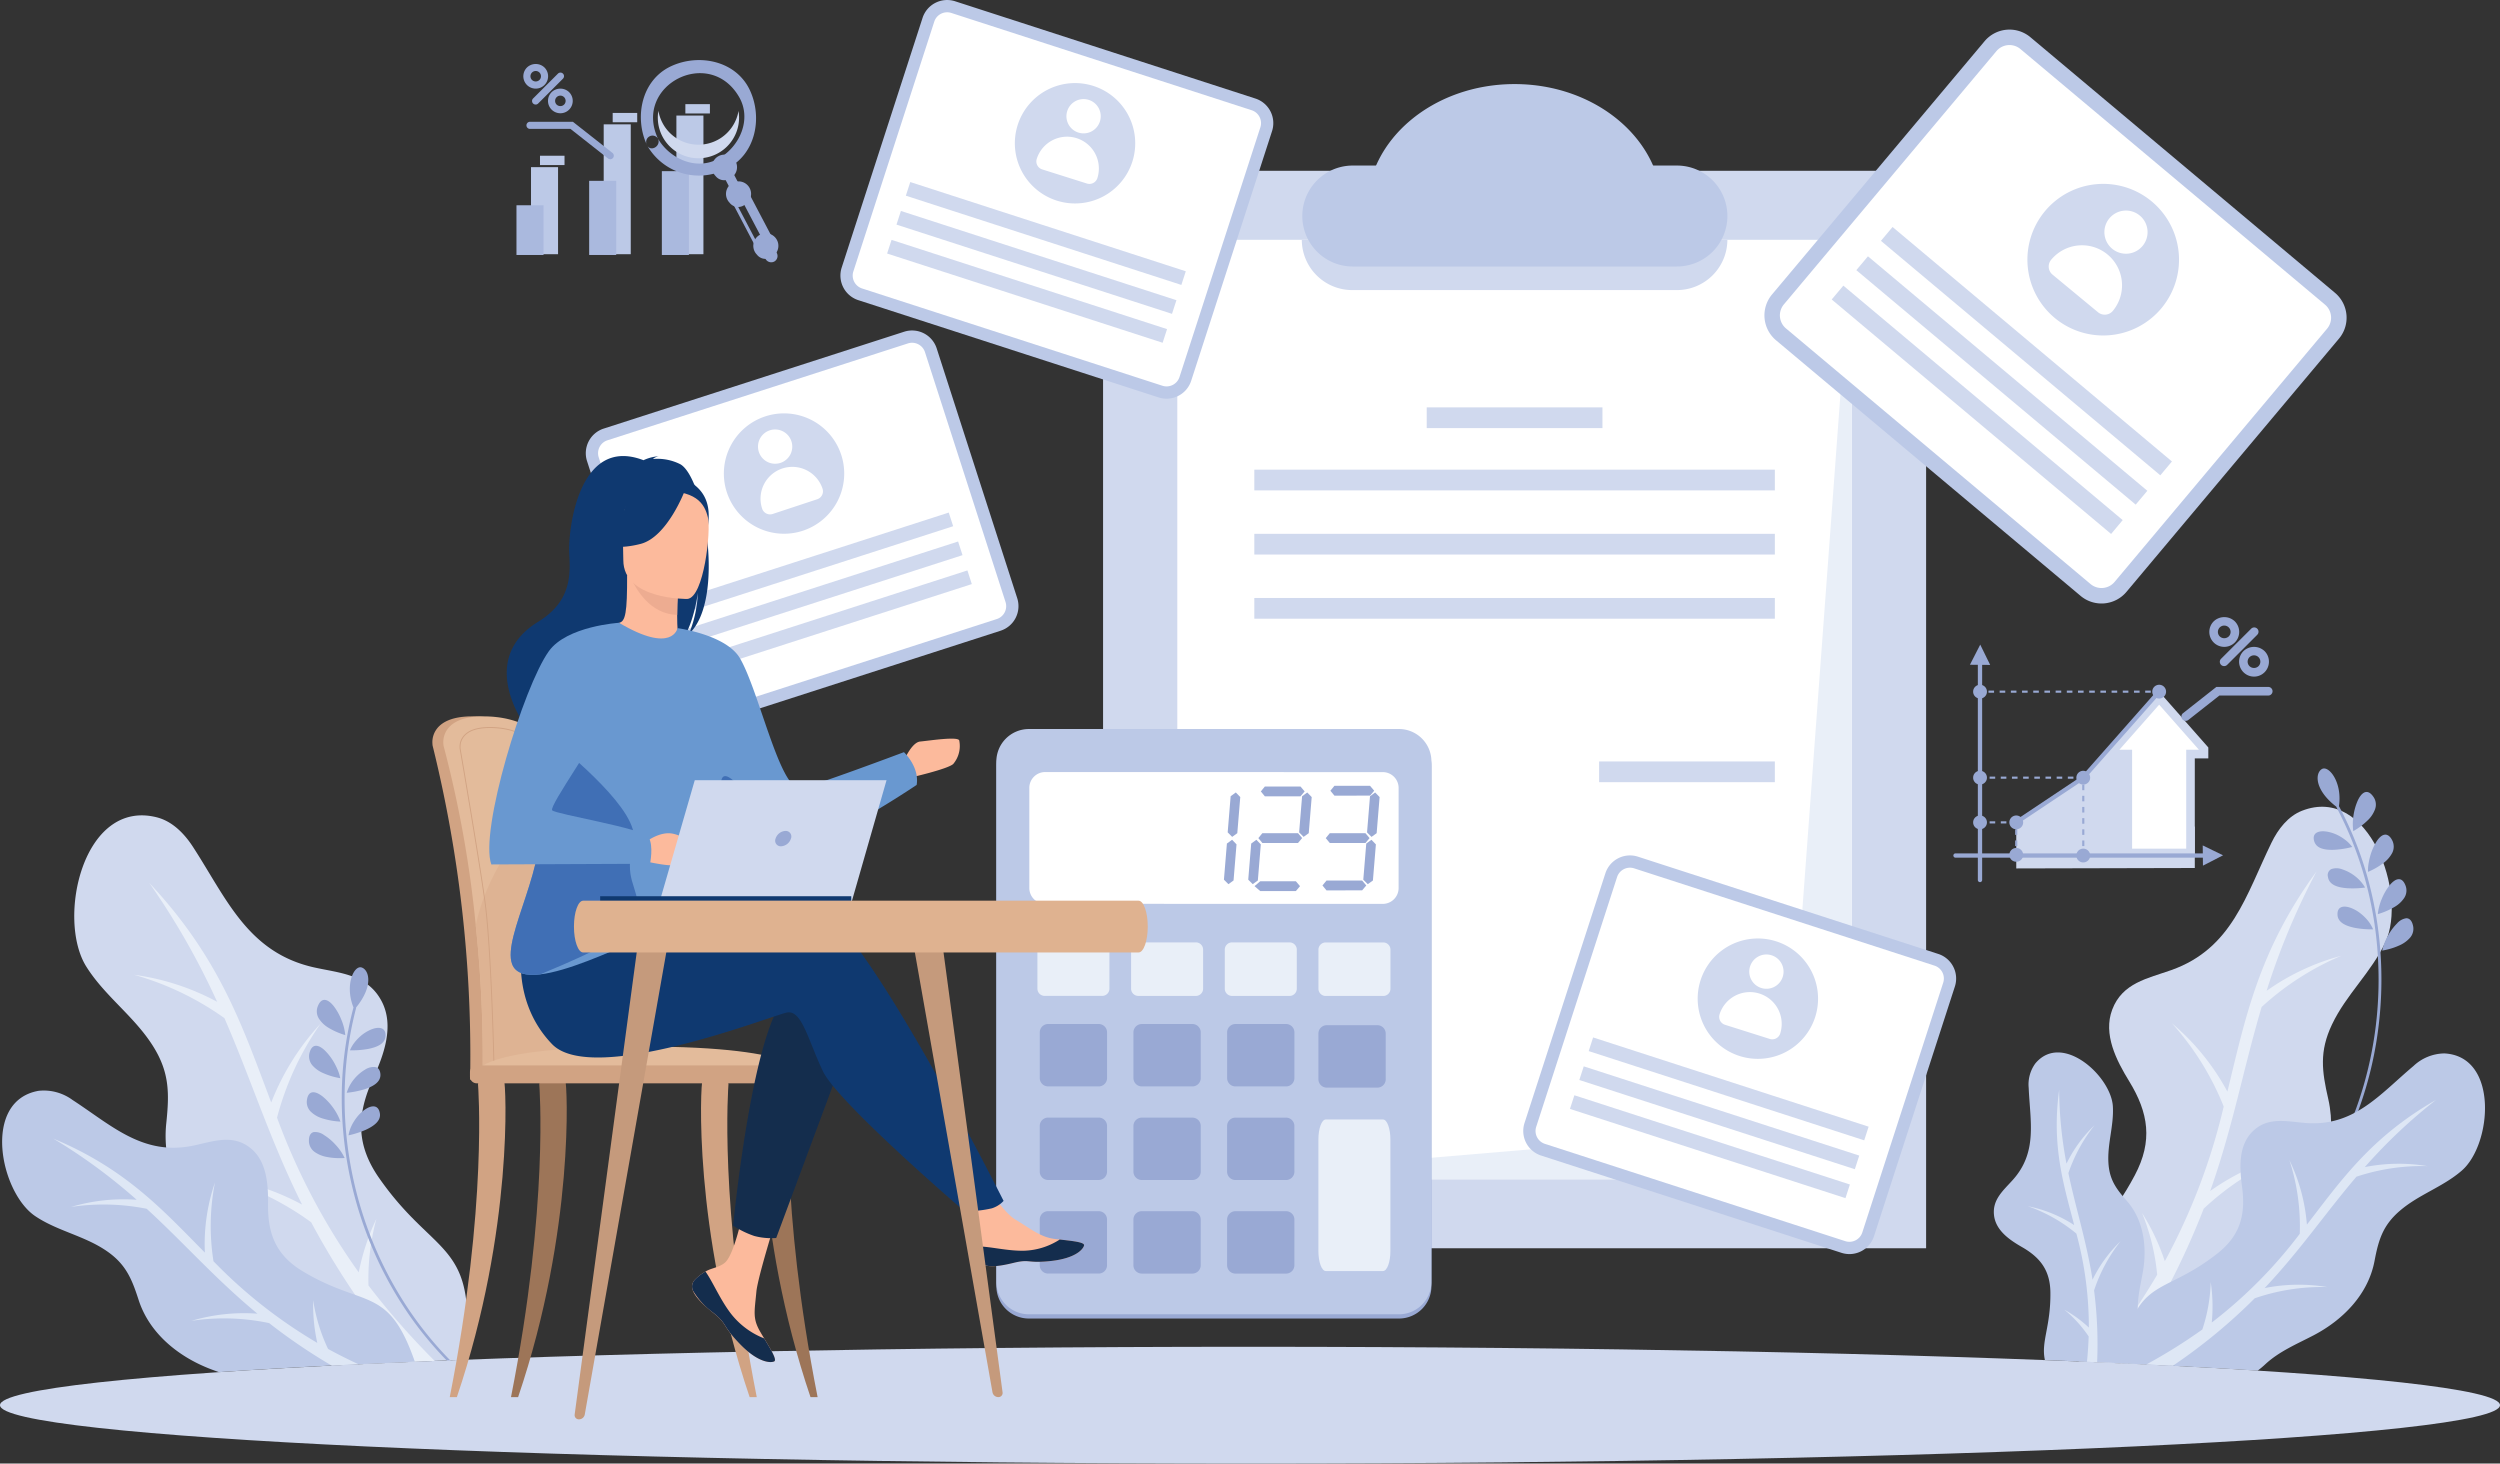<svg xmlns="http://www.w3.org/2000/svg" width="434.828" height="254.557" viewBox="0 0 434.828 254.557">
  <rect x="0" y="0" width="434.828" height="254.557" fill="#333333" stroke="none"/>
  <g id="customize" transform="translate(0 -22.523)">
    <path id="パス_1191" data-name="パス 1191" d="M98.2,479.106c2.19-20.834-5.083-17.443-14.953-31.593-4.074-5.84-3.9-11.067-1.067-17.293,1.863-4.082,3.75-9.167,1.5-13.465-2.448-4.663-7.164-4.876-11.68-5.871-11.6-2.559-15.3-11.99-21.144-20.99-1.509-2.326-3.6-4.446-6.274-5.126C31.71,381.5,27.129,402.458,32.3,410.715c3.232,5.159,8.293,8.6,11.578,13.785,2.933,4.634,2.882,8.3,2.34,13.5-.861,8.253,3.267,16,8.983,21.616,3.244,3.189,6.832,6.167,9.152,10.164a29.924,29.924,0,0,0,10.753,10.335c7.163-.36,14.88-.7,23.09-1.007" transform="translate(-17.299 -220.084)" fill="#d0d9ee" fill-rule="evenodd"/>
    <path id="パス_1192" data-name="パス 1192" d="M106.827,495.039a131.939,131.939,0,0,1-11.514-13.117,39.949,39.949,0,0,1,1.38-11.6,39.826,39.826,0,0,0-3.076,9.318,113.788,113.788,0,0,1-14.209-26.91A51.382,51.382,0,0,1,87,436.358a43.25,43.25,0,0,0-8.6,13.737c-4.906-12.953-8.826-25-21.217-38.2a129.766,129.766,0,0,1,11.809,20.687,42.452,42.452,0,0,0-14.448-4.7,50.76,50.76,0,0,1,15.713,7.537c4.747,10.9,7.889,21.146,13.506,32.435a42.48,42.48,0,0,0-14.5-4.733,50.389,50.389,0,0,1,16.087,7.813,139.111,139.111,0,0,0,16.544,24.312q2.435-.1,4.939-.206" transform="translate(-31.224 -235.813)" fill="#e9eff8" fill-rule="evenodd"/>
    <path id="パス_1193" data-name="パス 1193" d="M72.65,543.5c-4.636-13.346-8.732-9.252-19.516-15.741-4.6-2.772-6.08-6.446-6.018-11.644.042-3.408-.2-7.517-3.077-9.793-3.12-2.465-6.448-1.136-9.881-.418-8.815,1.851-14.258-3.523-21.049-7.932A8.449,8.449,0,0,0,7.2,496.381c-9.909,1.757-6.677,17.7-.573,21.8,3.813,2.563,8.368,3.362,12.224,5.929,3.449,2.295,4.532,4.847,5.744,8.616,1.924,5.988,7.148,10.061,12.822,12.166.385.143.774.282,1.163.422,9.795-.667,21.242-1.275,34.072-1.814" transform="translate(-0.495 -284.13)" fill="#bcc9e7" fill-rule="evenodd"/>
    <path id="パス_1194" data-name="パス 1194" d="M74.763,555.18q-2.82-1.308-5.294-2.665a30.19,30.19,0,0,1-2.585-8.462,30.32,30.32,0,0,0,.714,7.414,85.1,85.1,0,0,1-18.056-14.2A39.178,39.178,0,0,1,49.8,523.56a33.055,33.055,0,0,0-1.759,12.2c-7.355-7.438-13.75-14.558-26.359-19.827a96.929,96.929,0,0,1,14.5,10.64,32.131,32.131,0,0,0-11.439,1.253,38.252,38.252,0,0,1,13.181.313c6.618,6.07,11.919,12.18,19.259,18.243a32.179,32.179,0,0,0-11.489,1.251,37.975,37.975,0,0,1,13.525.389,97.939,97.939,0,0,0,10.884,7.39q2.293-.117,4.67-.229" transform="translate(-12.41 -295.372)" fill="#dee7f5" fill-rule="evenodd"/>
    <path id="パス_1195" data-name="パス 1195" d="M842.58,477.078C837.8,457.042,845.1,459.6,852.821,445c3.152-5.955,2.391-10.839-.985-16.345-2.214-3.611-4.571-8.159-2.947-12.458,1.762-4.659,6.159-5.412,10.282-6.876,10.589-3.761,12.978-13.042,17.424-22.167,1.148-2.36,2.87-4.593,5.3-5.545,11.7-4.575,18.4,14.548,14.491,22.9-2.44,5.22-6.794,9.036-9.279,14.288-2.223,4.692-1.752,8.122-.646,12.935,1.754,7.644-1.23,15.392-5.947,21.334-2.678,3.37-5.7,6.585-7.417,10.606-2.571,6.02-8,11-14.21,14.452q-7.486-.38-15.764-.724Z" transform="translate(-481.507 -218.072)" fill="#d0d9ee" fill-rule="evenodd"/>
    <path id="パス_1196" data-name="パス 1196" d="M853.044,492.573a128,128,0,0,0,10.528-15.221,37.85,37.85,0,0,0-2.627-10.723,37.66,37.66,0,0,1,3.955,8.383A107.9,107.9,0,0,0,875.142,448.1a48.467,48.467,0,0,0-9-14.47,40.73,40.73,0,0,1,9.641,11.879c3.116-12.728,5.412-24.49,15.521-38.322a123.077,123.077,0,0,0-8.7,20.792,40.337,40.337,0,0,1,13.011-6.106,48.143,48.143,0,0,0-13.872,8.913c-3.2,10.786-4.974,20.761-8.948,32.009a40.229,40.229,0,0,1,13.06-6.141,47.8,47.8,0,0,0-14.192,9.216,134.186,134.186,0,0,1-14.141,26.9q-2.211-.1-4.477-.2" transform="translate(-488.371 -233.118)" fill="#e9eff8" fill-rule="evenodd"/>
    <path id="パス_1197" data-name="パス 1197" d="M820.1,534.389c-.708-3.234,1.009-5.731.954-11.721-.035-3.863-1.742-6.1-4.929-7.93-2.094-1.2-4.51-2.824-4.864-5.433-.38-2.829,1.623-4.425,3.293-6.3,4.292-4.827,2.973-10.145,2.724-15.958a6.187,6.187,0,0,1,1.155-4.254c4.626-5.544,13.181,2.194,13.485,7.468.195,3.3-.954,6.421-.776,9.747.16,2.969,1.327,4.561,3.187,6.669,2.958,3.349,3.564,8.065,2.808,12.356-.427,2.436-1.07,4.886-.841,7.382A16.856,16.856,0,0,1,834.529,535q-6.921-.319-14.425-.61" transform="translate(-464.425 -275.302)" fill="#bcc9e7" fill-rule="evenodd"/>
    <path id="パス_1198" data-name="パス 1198" d="M835.332,543.383q.227-2.309.293-4.409a21.226,21.226,0,0,0-4.229-4.651,21.136,21.136,0,0,1,4.262,3.107,62.083,62.083,0,0,0-2.168-16.347,27.27,27.27,0,0,0-8.444-4.761,22.983,22.983,0,0,1,8.065,3.284c-1.894-7.253-3.934-13.793-2.618-23.537a70.851,70.851,0,0,0,1.277,12.847,23.4,23.4,0,0,1,4.872-6.675,27.932,27.932,0,0,0-4.542,8.323c1.322,6.3,3.14,11.8,4.2,18.546a23.436,23.436,0,0,1,4.884-6.706,27.821,27.821,0,0,0-4.617,8.564,73.4,73.4,0,0,1,.532,12.493Z" transform="translate(-472.342 -284.001)" fill="#dee7f5" fill-rule="evenodd"/>
    <path id="パス_1199" data-name="パス 1199" d="M945.3,372c-3.826-2.939-3.718-5.824-2.53-6.551s3.6,2.288,2.977,6.446q.371.691.722,1.388a61.368,61.368,0,0,1,4.6,12.311,66.006,66.006,0,0,1,1.978,13,67.286,67.286,0,0,1-.614,13.15,65.113,65.113,0,0,1-3.2,12.8,61.309,61.309,0,0,1-5.779,11.844c-.155.245-.548.027-.395-.219.282-.45.56-.907.831-1.363a62.2,62.2,0,0,0,5.4-11.92,65.685,65.685,0,0,0,2.857-12.7,66.64,66.64,0,0,0,.307-13.1,64.914,64.914,0,0,0-2.264-12.827,62.153,62.153,0,0,0-4.864-12.151.223.223,0,0,1-.028-.1m2.941,4.237a12.384,12.384,0,0,0,2.5-1.871,5.091,5.091,0,0,0,1.288-1.937,2.36,2.36,0,0,0-.31-2.2c-1.019-1.455-2.02-.767-2.691.672a9.871,9.871,0,0,0-.739,2.556,9.339,9.339,0,0,0-.047,2.78M948.057,379a6.25,6.25,0,0,0-.9-.983,8.215,8.215,0,0,0-1.12-.8,6.871,6.871,0,0,0-2.381-.89c-1.5-.24-2.6.242-2.226,1.619a1.86,1.86,0,0,0,.487.835,2.194,2.194,0,0,0,.837.479,4.576,4.576,0,0,0,1.07.209,8.552,8.552,0,0,0,1.163.016,15.785,15.785,0,0,0,3.065-.487m2.753,4.328a12.3,12.3,0,0,0,2.694-1.548,5.232,5.232,0,0,0,1.527-1.769,2.42,2.42,0,0,0-.039-2.215c-.837-1.56-1.93-1-2.753.338a9.693,9.693,0,0,0-1.05,2.446,12.659,12.659,0,0,0-.3,1.386,6.852,6.852,0,0,0-.078,1.362m-.512,2.727a6.94,6.94,0,0,0-1.789-2.014,7.4,7.4,0,0,0-2.255-1.175,2.72,2.72,0,0,0-1.834-.016,1.168,1.168,0,0,0-.577,1.361c.2,1.419,1.771,1.849,3.351,1.963a15.989,15.989,0,0,0,3.105-.118m2.215,4.622a12.3,12.3,0,0,0,2.865-1.228,5.067,5.067,0,0,0,1.716-1.571,2.367,2.367,0,0,0,.225-2.2c-.645-1.645-1.783-1.22-2.778.012a9.944,9.944,0,0,0-1.327,2.3,9.708,9.708,0,0,0-.457,1.341,8.121,8.121,0,0,0-.245,1.344m-.821,2.647a6.332,6.332,0,0,0-.645-1.167,7.5,7.5,0,0,0-.9-1.039,8.221,8.221,0,0,0-1.028-.846,6.6,6.6,0,0,0-1.076-.586c-1.4-.592-2.591-.389-2.543,1.052.015,1.443,1.562,2.043,3.1,2.346a15.777,15.777,0,0,0,3.1.239m1.578,3.7s.385-.061.95-.2a11.355,11.355,0,0,0,2.027-.7,5.232,5.232,0,0,0,1.887-1.368,2.371,2.371,0,0,0,.473-2.153c-.206-.852-.642-1.2-1.13-1.208a2.6,2.6,0,0,0-1.623.9,9.285,9.285,0,0,0-1.584,2.135,8.664,8.664,0,0,0-1,2.589" transform="translate(-538.932 -209.159)" fill="#99a9d4" fill-rule="evenodd"/>
    <path id="パス_1200" data-name="パス 1200" d="M133.4,453.215c3.046-3.742,2.279-6.522.956-6.956s-2.982,3.054-1.416,6.956c-.135.5-.262,1.011-.384,1.517a61.213,61.213,0,0,0-1.646,13.039,66.065,66.065,0,0,0,1.064,13.109,67.116,67.116,0,0,0,3.621,12.656,65.053,65.053,0,0,0,6.055,11.719,61.326,61.326,0,0,0,8.346,10.2c.209.2.54-.1.334-.3-.379-.373-.752-.754-1.12-1.136a62.012,62.012,0,0,1-8-10.356,65.516,65.516,0,0,1-5.7-11.707,66.535,66.535,0,0,1-3.31-12.685,64.761,64.761,0,0,1-.745-13,62.118,62.118,0,0,1,1.94-12.942.233.233,0,0,0,.006-.106m-1.891,4.8a12.363,12.363,0,0,1-2.862-1.244,5.12,5.12,0,0,1-1.7-1.589,2.369,2.369,0,0,1-.2-2.215c.659-1.65,1.791-1.212,2.776.035a9.876,9.876,0,0,1,1.3,2.319,9.213,9.213,0,0,1,.686,2.694m.815,2.649a6.03,6.03,0,0,1,.646-1.165,8.125,8.125,0,0,1,.9-1.032,6.863,6.863,0,0,1,2.113-1.414c1.4-.577,2.588-.365,2.536,1.067a1.837,1.837,0,0,1-.28.923,2.183,2.183,0,0,1-.7.659,4.591,4.591,0,0,1-.995.448,8.428,8.428,0,0,1-1.128.284,15.834,15.834,0,0,1-3.092.23m-1.687,4.847a12.341,12.341,0,0,1-2.978-.893,5.222,5.222,0,0,1-1.891-1.368,2.42,2.42,0,0,1-.471-2.166c.457-1.711,1.648-1.414,2.757-.3a9.717,9.717,0,0,1,1.584,2.137,13.233,13.233,0,0,1,.612,1.282,6.917,6.917,0,0,1,.387,1.31m1.126,2.532a6.846,6.846,0,0,1,1.277-2.368,7.369,7.369,0,0,1,1.924-1.664,2.72,2.72,0,0,1,1.783-.438c.483.1.8.473.874,1.194.129,1.427-1.3,2.2-2.81,2.681a16.163,16.163,0,0,1-3.048.6m-1.095,5.009a12.392,12.392,0,0,1-3.071-.536,5.053,5.053,0,0,1-2.029-1.138,2.352,2.352,0,0,1-.726-2.086c.25-1.75,1.453-1.6,2.706-.628a10.087,10.087,0,0,1,1.82,1.936,9.424,9.424,0,0,1,.753,1.2,8.1,8.1,0,0,1,.547,1.252m1.408,2.387a6.441,6.441,0,0,1,.358-1.285,7.522,7.522,0,0,1,.639-1.216,8.315,8.315,0,0,1,.806-1.061,6.682,6.682,0,0,1,.913-.819c1.228-.9,2.432-.974,2.715.44.319,1.408-1.05,2.348-2.473,3a15.81,15.81,0,0,1-2.958.944M131.4,479.4s-.389.033-.969.027a11.406,11.406,0,0,1-2.135-.211,5.24,5.24,0,0,1-2.149-.9,2.366,2.366,0,0,1-.956-1.988c.006-.876.35-1.318.823-1.433a2.574,2.574,0,0,1,1.785.5,9.323,9.323,0,0,1,2.034,1.711A8.779,8.779,0,0,1,131.4,479.4" transform="translate(-71.459 -255.464)" fill="#99a9d4" fill-rule="evenodd"/>
    <path id="パス_1201" data-name="パス 1201" d="M862.616,535.1c2.81-15.365,7.079-11.316,16.888-19.015,4-3.14,4.966-6.759,4.311-11.627-.432-3.191-.673-7.078,1.763-9.547,2.643-2.677,5.918-1.822,9.22-1.549,8.481.7,12.97-4.978,18.835-9.91a8,8,0,0,1,5.363-2.186c9.5.483,8.295,15.817,3.04,20.38-3.283,2.854-7.464,4.137-10.787,7-2.972,2.557-3.7,5.079-4.4,8.755-1.117,5.842-5.551,10.274-10.632,12.917-2.883,1.5-5.959,2.781-8.377,5.029a16.428,16.428,0,0,1-1.312,1.1c-7.19-.457-15.177-.882-23.868-1.277Z" transform="translate(-493.851 -275.521)" fill="#bcc9e7" fill-rule="evenodd"/>
    <path id="パス_1202" data-name="パス 1202" d="M873.246,546.218a92.824,92.824,0,0,0,9.75-6.092,28.713,28.713,0,0,0,1.455-8.241,28.77,28.77,0,0,1,.18,7.037,80.774,80.774,0,0,0,15.307-15.434,37.048,37.048,0,0,0-1.809-12.831,31.232,31.232,0,0,1,3.048,11.238c6.045-7.84,11.228-15.271,22.45-21.69a91.928,91.928,0,0,0-12.376,11.68,30.311,30.311,0,0,1,10.874-.168,36.166,36.166,0,0,0-12.327,1.84c-5.51,6.468-9.785,12.825-15.97,19.371a30.326,30.326,0,0,1,10.917-.172,35.829,35.829,0,0,0-12.641,1.949,96.531,96.531,0,0,1-14.241,11.737c-1.513-.075-3.055-.151-4.616-.225" transform="translate(-499.937 -286.369)" fill="#dee7f5" fill-rule="evenodd"/>
    <path id="パス_1203" data-name="パス 1203" d="M217.415,600.636c120.073,0,217.413,4.547,217.413,10.155s-97.34,10.156-217.413,10.156S0,616.4,0,610.791s97.339-10.155,217.415-10.155" transform="translate(0 -343.866)" fill="#d0d9ee" fill-rule="evenodd"/>
    <path id="パス_1209" data-name="パス 1209" d="M527.052,136.382a.48.48,0,0,1,0-.96c.336,0,.659.015.993.036a.481.481,0,0,1-.066.959c-.313-.021-.614-.033-.927-.035M523.2,136a.48.48,0,0,1,.284.917c-.293.088-.587.192-.872.3a.481.481,0,1,1-.354-.893c.307-.121.626-.233.942-.327m-5.128,2.97a.48.48,0,0,1,.657.7c-.228.211-.438.429-.651.655a.48.48,0,0,1-.711-.646c.229-.244.458-.48.7-.709m-3.311,4.917a.481.481,0,0,1,.9.343c-.109.288-.209.576-.3.872a.48.48,0,0,1-.922-.268c.1-.322.2-.631.319-.947m-.806,5.874a.48.48,0,0,1,.956-.089c.026.291.062.631.117.916a.48.48,0,1,1-.946.162c-.057-.318-.1-.666-.127-.988m1.851,5.631a.481.481,0,0,1,.821-.5c.158.262.327.524.507.772a.48.48,0,1,1-.78.56c-.192-.271-.375-.545-.548-.83m4.135,4.245a.48.48,0,0,1,.52-.808c.262.172.526.312.792.471a.48.48,0,1,1-.454.846c-.286-.152-.583-.33-.857-.508m5.582,2a.48.48,0,1,1,.109-.954c.3.038.614.059.921.073a.48.48,0,0,1-.037.959c-.331-.015-.665-.038-.993-.078m5.89-.653a.48.48,0,1,1-.318-.906c.281-.088.583-.221.855-.338a.48.48,0,1,1,.391.877,9.267,9.267,0,0,1-.929.366m5-3.179a.481.481,0,0,1-.688-.672c.219-.221.422-.447.626-.683a.48.48,0,0,1,.733.621c-.217.252-.438.5-.671.733m3.1-5.049a.48.48,0,1,1-.911-.3c.1-.292.186-.589.259-.887a.48.48,0,0,1,.932.236c-.082.322-.174.639-.28.954m.567-5.9a.48.48,0,0,1-.952.126c-.041-.306-.09-.607-.154-.91a.48.48,0,1,1,.94-.2c.069.322.123.655.166.982m-2.08-5.551a.48.48,0,1,1-.8.533c-.168-.256-.352-.505-.539-.747a.48.48,0,0,1,.754-.6c.2.261.4.534.583.81m-4.3-4.072a.48.48,0,1,1-.485.828c-.266-.156-.536-.3-.814-.438a.48.48,0,1,1,.424-.862c.3.152.587.3.876.472" transform="translate(-294.242 -77.53)" fill="#d0d9ee" fill-rule="evenodd"/>
    <path id="パス_1211" data-name="パス 1211" d="M450.514,516.183a.481.481,0,0,1,0-.962c.334,0,.659.017.991.037a.48.48,0,0,1-.065.958c-.311-.021-.612-.033-.926-.033m-3.852-.387a.481.481,0,0,1,.287.917c-.295.088-.587.19-.874.3a.48.48,0,1,1-.352-.892c.3-.121.624-.233.94-.328m-5.127,2.97a.48.48,0,1,1,.657.7c-.226.211-.437.43-.649.653a.48.48,0,1,1-.71-.645c.229-.244.458-.481.7-.708m-3.308,4.917a.481.481,0,0,1,.9.342c-.108.289-.209.578-.3.872a.48.48,0,1,1-.922-.268c.1-.324.2-.63.319-.946m-.806,5.873a.48.48,0,0,1,.956-.089,8.573,8.573,0,0,0,.117.915.48.48,0,1,1-.946.162c-.059-.317-.1-.665-.127-.988m1.851,5.631a.479.479,0,1,1,.819-.5c.159.262.33.522.51.77a.48.48,0,0,1-.78.561c-.195-.272-.374-.545-.548-.831m4.135,4.245a.481.481,0,0,1,.518-.81c.264.172.526.313.794.47a.481.481,0,1,1-.454.848c-.286-.151-.585-.332-.858-.508m5.58,2a.48.48,0,0,1,.109-.954c.307.037.614.057.921.072a.48.48,0,0,1-.037.96c-.33-.015-.666-.037-.993-.078m5.889-.653a.481.481,0,0,1-.317-.907c.283-.088.586-.221.858-.338a.48.48,0,0,1,.389.878,9.265,9.265,0,0,1-.929.367m5.005-3.179a.48.48,0,0,1-.686-.671c.219-.221.422-.446.625-.684a.48.48,0,0,1,.733.62c-.217.252-.436.5-.671.735m3.1-5.05a.48.48,0,0,1-.911-.3c.1-.292.184-.589.26-.888a.479.479,0,1,1,.929.236c-.082.322-.174.639-.279.954m.566-5.9a.479.479,0,0,1-.95.127c-.041-.306-.092-.61-.154-.912a.479.479,0,1,1,.938-.2c.071.321.123.655.166.982m-2.078-5.551a.481.481,0,0,1-.8.532c-.168-.256-.35-.505-.538-.749a.48.48,0,0,1,.755-.593c.2.262.4.536.583.811m-4.3-4.074a.48.48,0,0,1-.485.829c-.266-.158-.539-.3-.815-.44a.479.479,0,0,1,.422-.86c.3.152.587.3.878.471" transform="translate(-250.423 -294.966)" fill="#d0d9ee" fill-rule="evenodd"/>
    <rect id="長方形_645" data-name="長方形 645" width="143.151" height="187.405" transform="translate(191.859 52.229)" fill="#d0d9ee"/>
    <path id="パス_1213" data-name="パス 1213" d="M596.328,313.651H479v-163.4H596.328v163.4Z" transform="translate(-274.23 -86.018)" fill="#fff" fill-rule="evenodd"/>
    <path id="パス_1214" data-name="パス 1214" d="M596.523,150.249H529.648a8.776,8.776,0,0,0,8.777,8.746h56.468a8.778,8.778,0,0,0,8.778-8.746Z" transform="translate(-303.225 -86.018)" fill="#d0d9ee" fill-rule="evenodd"/>
    <path id="パス_1215" data-name="パス 1215" d="M603.671,128.821a8.78,8.78,0,0,1-8.78,8.779H538.422a8.78,8.78,0,0,1,0-17.559h56.469a8.78,8.78,0,0,1,8.78,8.78" transform="translate(-303.223 -68.724)" fill="#bcc9e7" fill-rule="evenodd"/>
    <path id="パス_1216" data-name="パス 1216" d="M607.362,110.884a18.535,18.535,0,0,0,.156-2.342c0-11.954-11.49-21.646-25.663-21.646s-25.666,9.693-25.666,21.646a18.524,18.524,0,0,0,.156,2.342Z" transform="translate(-318.42 -49.748)" fill="#bcc9e7" fill-rule="evenodd"/>
    <path id="パス_1217" data-name="パス 1217" d="M681.759,448.732l-3.607,3.242,1.012,4.743-4.825.5-1.965,4.436-4.2-2.434-4.2,2.434-1.967-4.436-4.825-.5,1.014-4.745-3.607-3.238,3.607-3.243-1.014-4.745,4.825-.5,1.967-4.434,4.2,2.432,4.2-2.432,1.967,4.434,4.823.5-1.012,4.741Z" transform="translate(-374.758 -249.503)" fill="#d0d9ee" fill-rule="evenodd"/>
    <rect id="長方形_646" data-name="長方形 646" width="90.536" height="3.604" transform="translate(218.166 104.213)" fill="#d0d9ee"/>
    <rect id="長方形_647" data-name="長方形 647" width="90.536" height="3.603" transform="translate(218.166 115.372)" fill="#d0d9ee"/>
    <rect id="長方形_648" data-name="長方形 648" width="90.536" height="3.603" transform="translate(218.166 126.531)" fill="#d0d9ee"/>
    <rect id="長方形_649" data-name="長方形 649" width="30.566" height="3.603" transform="translate(218.166 154.964)" fill="#d0d9ee"/>
    <rect id="長方形_650" data-name="長方形 650" width="30.566" height="3.603" transform="translate(278.136 154.964)" fill="#d0d9ee"/>
    <path id="パス_1218" data-name="パス 1218" d="M479,313.651l105.914-8.97,11.412-154.432v163.4Z" transform="translate(-274.23 -86.018)" fill="#e9eff8" fill-rule="evenodd"/>
    <rect id="長方形_651" data-name="長方形 651" width="30.566" height="3.605" transform="translate(248.151 93.379)" fill="#d0d9ee"/>
    <path id="パス_1219" data-name="パス 1219" d="M764.127,66.042l52.985,44.466a5.66,5.66,0,0,1,.7,7.962l-36.975,44.058a5.664,5.664,0,0,1-7.963.7l-52.983-44.466a5.661,5.661,0,0,1-.7-7.962l36.975-44.058a5.66,5.66,0,0,1,7.961-.7" transform="translate(-410.984 -37.054)" fill="#bcc9e7" fill-rule="evenodd"/>
    <path id="パス_1220" data-name="パス 1220" d="M766,71.705l52.985,44.466a2.968,2.968,0,0,1,.364,4.169L782.375,164.4a2.971,2.971,0,0,1-4.172.366L725.22,120.3a2.97,2.97,0,0,1-.365-4.17L761.831,72.07a2.967,2.967,0,0,1,4.17-.364" transform="translate(-414.588 -40.657)" fill="#fff" fill-rule="evenodd"/>
    <path id="パス_1221" data-name="パス 1221" d="M755.836,145.039l48.592,40.782-2.021,2.408-48.592-40.781Zm-8.561,10.2-2.023,2.408,48.594,40.781,2.02-2.407Zm4.28-5.1-2.022,2.408,48.593,40.782,2.021-2.409Z" transform="translate(-426.66 -83.035)" fill="#d0d9ee" fill-rule="evenodd"/>
    <path id="パス_1222" data-name="パス 1222" d="M848.219,149.083a13.184,13.184,0,1,1-1.757-18.561,13.186,13.186,0,0,1,1.757,18.561" transform="translate(-472.244 -72.992)" fill="#d0d9ee" fill-rule="evenodd"/>
    <path id="パス_1223" data-name="パス 1223" d="M862.839,144.5a3.754,3.754,0,1,1-.5-5.286,3.751,3.751,0,0,1,.5,5.286" transform="translate(-490.173 -79.207)" fill="#fff" fill-rule="evenodd"/>
    <path id="パス_1224" data-name="パス 1224" d="M843.766,154.08h0a6.967,6.967,0,0,0-9.809.929,1.828,1.828,0,0,0,.243,2.573l7.92,6.551a1.829,1.829,0,0,0,2.575-.244,6.968,6.968,0,0,0-.929-9.809" transform="translate(-477.204 -87.296)" fill="#fff" fill-rule="evenodd"/>
    <path id="パス_1225" data-name="パス 1225" d="M241.437,204.21l52.275-16.853a4.5,4.5,0,0,1,5.648,2.893l14.014,43.467a4.494,4.494,0,0,1-2.895,5.647l-52.272,16.855a4.494,4.494,0,0,1-5.648-2.895l-14.014-43.466a4.5,4.5,0,0,1,2.892-5.649" transform="translate(-136.443 -107.139)" fill="#bcc9e7" fill-rule="evenodd"/>
    <path id="パス_1226" data-name="パス 1226" d="M244.956,209.105l52.272-16.853a2.357,2.357,0,0,1,2.958,1.515L314.2,237.235a2.356,2.356,0,0,1-1.515,2.958l-52.273,16.853a2.361,2.361,0,0,1-2.96-1.515L243.44,212.063a2.359,2.359,0,0,1,1.517-2.958" transform="translate(-139.306 -110)" fill="#fff" fill-rule="evenodd"/>
    <path id="パス_1227" data-name="パス 1227" d="M273.866,276.683l47.942-15.456.765,2.376-47.941,15.456Zm3.245,10.064.766,2.376,47.941-15.457-.766-2.376Zm-1.623-5.032.766,2.375L324.2,268.634l-.767-2.376Z" transform="translate(-156.789 -149.553)" fill="#d0d9ee" fill-rule="evenodd"/>
    <path id="パス_1228" data-name="パス 1228" d="M314.911,228.057a10.467,10.467,0,1,1-13.224-6.657,10.467,10.467,0,0,1,13.224,6.657" transform="translate(-168.603 -126.448)" fill="#d0d9ee" fill-rule="evenodd"/>
    <path id="パス_1229" data-name="パス 1229" d="M314.211,229.475a2.98,2.98,0,1,1-3.765-1.9,2.98,2.98,0,0,1,3.765,1.9" transform="translate(-176.56 -130.203)" fill="#fff" fill-rule="evenodd"/>
    <path id="パス_1230" data-name="パス 1230" d="M313.225,242.916h0a5.531,5.531,0,0,0-3.516,6.989,1.449,1.449,0,0,0,1.832.923l7.748-2.56a1.453,1.453,0,0,0,.925-1.834,5.533,5.533,0,0,0-6.989-3.518" transform="translate(-177.148 -138.91)" fill="#fff" fill-rule="evenodd"/>
    <path id="パス_1231" data-name="パス 1231" d="M361.871,52.906,414.123,69.83a4.5,4.5,0,0,1,2.886,5.652l-14.073,43.448a4.5,4.5,0,0,1-5.652,2.886l-52.25-16.924a4.5,4.5,0,0,1-2.887-5.651l14.073-43.449a4.494,4.494,0,0,1,5.65-2.886" transform="translate(-195.756 -30.164)" fill="#bcc9e7" fill-rule="evenodd"/>
    <path id="パス_1232" data-name="パス 1232" d="M364.077,57.8l52.25,16.924a2.359,2.359,0,0,1,1.513,2.96l-14.073,43.449a2.359,2.359,0,0,1-2.96,1.512L348.554,105.72a2.358,2.358,0,0,1-1.511-2.959l14.074-43.449a2.356,2.356,0,0,1,2.96-1.512" transform="translate(-198.619 -33.026)" fill="#fff" fill-rule="evenodd"/>
    <path id="パス_1233" data-name="パス 1233" d="M364.958,126.753l47.92,15.522-.77,2.374-47.92-15.522ZM361.7,136.812l-.77,2.376,47.92,15.52.77-2.374Zm1.629-5.029-.77,2.375,47.921,15.521.77-2.374Z" transform="translate(-206.633 -72.567)" fill="#d0d9ee" fill-rule="evenodd"/>
    <path id="パス_1234" data-name="パス 1234" d="M433.348,100.109a10.468,10.468,0,1,1-6.829-13.136,10.468,10.468,0,0,1,6.829,13.136" transform="translate(-236.384 -49.513)" fill="#d0d9ee" fill-rule="evenodd"/>
    <path id="パス_1235" data-name="パス 1235" d="M439.714,96.881a2.982,2.982,0,1,1-1.945-3.742,2.981,2.981,0,0,1,1.945,3.742" transform="translate(-248.402 -53.243)" fill="#fff" fill-rule="evenodd"/>
    <path id="パス_1236" data-name="パス 1236" d="M428.656,108.555h0a5.532,5.532,0,0,0-6.94,3.608,1.452,1.452,0,0,0,.946,1.822l7.781,2.459a1.451,1.451,0,0,0,1.822-.946,5.53,5.53,0,0,0-3.609-6.942" transform="translate(-241.395 -62)" fill="#fff" fill-rule="evenodd"/>
    <path id="パス_1237" data-name="パス 1237" d="M639.691,400.933l52.25,16.922a4.5,4.5,0,0,1,2.886,5.654l-14.073,43.446a4.491,4.491,0,0,1-5.65,2.886l-52.252-16.922a4.493,4.493,0,0,1-2.884-5.651l14.071-43.448a4.5,4.5,0,0,1,5.652-2.886" transform="translate(-354.809 -229.411)" fill="#bcc9e7" fill-rule="evenodd"/>
    <path id="パス_1238" data-name="パス 1238" d="M641.895,405.827l52.252,16.925a2.355,2.355,0,0,1,1.51,2.96L681.584,469.16a2.358,2.358,0,0,1-2.96,1.512l-52.25-16.924a2.356,2.356,0,0,1-1.511-2.96l14.071-43.45a2.36,2.36,0,0,1,2.96-1.511" transform="translate(-357.671 -232.273)" fill="#fff" fill-rule="evenodd"/>
    <path id="パス_1239" data-name="パス 1239" d="M642.777,474.778,690.7,490.3l-.77,2.375-47.919-15.521Zm-3.257,10.059-.77,2.374,47.92,15.52.77-2.374Zm1.63-5.03-.77,2.375L688.3,497.7l.768-2.374Z" transform="translate(-365.687 -271.812)" fill="#d0d9ee" fill-rule="evenodd"/>
    <path id="パス_1240" data-name="パス 1240" d="M711.165,448.137A10.468,10.468,0,1,1,704.339,435a10.467,10.467,0,0,1,6.827,13.136" transform="translate(-395.436 -248.759)" fill="#d0d9ee" fill-rule="evenodd"/>
    <path id="パス_1241" data-name="パス 1241" d="M717.532,444.906a2.982,2.982,0,1,1-1.945-3.742,2.981,2.981,0,0,1,1.945,3.742" transform="translate(-407.454 -252.488)" fill="#fff" fill-rule="evenodd"/>
    <path id="パス_1242" data-name="パス 1242" d="M706.475,456.582h0a5.532,5.532,0,0,0-6.941,3.609,1.449,1.449,0,0,0,.947,1.82l7.781,2.461a1.451,1.451,0,0,0,1.821-.948,5.53,5.53,0,0,0-3.608-6.941" transform="translate(-400.447 -261.246)" fill="#fff" fill-rule="evenodd"/>
    <path id="パス_1243" data-name="パス 1243" d="M481.048,447.135a5.643,5.643,0,0,1-5.6,5.687H410.979a5.653,5.653,0,0,1-5.605-5.7V356.727a5.667,5.667,0,0,1,5.622-5.7H475.46a5.649,5.649,0,0,1,5.588,5.713Z" transform="translate(-232.078 -200.965)" fill="#99a9d4" fill-rule="evenodd"/>
    <path id="パス_1244" data-name="パス 1244" d="M481.048,445.412a5.641,5.641,0,0,1-5.6,5.684H410.979a5.652,5.652,0,0,1-5.605-5.7V355A5.667,5.667,0,0,1,411,349.3H475.46a5.648,5.648,0,0,1,5.588,5.711Z" transform="translate(-232.078 -199.978)" fill="#bcc9e7" fill-rule="evenodd"/>
    <path id="パス_1245" data-name="パス 1245" d="M483.02,386.971a2.753,2.753,0,0,1-2.743,2.763l-58.747-.012a2.748,2.748,0,0,1-2.739-2.763l0-17.39a2.752,2.752,0,0,1,2.741-2.763l58.749.01a2.756,2.756,0,0,1,2.741,2.768Z" transform="translate(-239.759 -209.998)" fill="#fff" fill-rule="evenodd"/>
    <path id="パス_1246" data-name="パス 1246" d="M434.747,478.748a1.453,1.453,0,0,1-1.486,1.416l-8.732,0a1.451,1.451,0,0,1-1.484-1.417v-8.018a1.451,1.451,0,0,1,1.486-1.416h8.733a1.454,1.454,0,0,1,1.484,1.42Z" transform="translate(-242.194 -268.682)" fill="#99a9d4" fill-rule="evenodd"/>
    <path id="パス_1247" data-name="パス 1247" d="M434.737,516.824a1.451,1.451,0,0,1-1.484,1.416H424.52a1.453,1.453,0,0,1-1.486-1.416l0-8.02a1.453,1.453,0,0,1,1.485-1.417h8.732a1.454,1.454,0,0,1,1.486,1.421Z" transform="translate(-242.189 -290.481)" fill="#99a9d4" fill-rule="evenodd"/>
    <path id="パス_1248" data-name="パス 1248" d="M434.732,554.9a1.452,1.452,0,0,1-1.486,1.416l-8.732,0a1.451,1.451,0,0,1-1.484-1.417l0-8.018a1.452,1.452,0,0,1,1.484-1.416h8.732a1.453,1.453,0,0,1,1.486,1.418Z" transform="translate(-242.186 -312.281)" fill="#99a9d4" fill-rule="evenodd"/>
    <path id="パス_1249" data-name="パス 1249" d="M472.854,478.757a1.453,1.453,0,0,1-1.486,1.415h-8.73a1.455,1.455,0,0,1-1.488-1.419l0-8.016a1.452,1.452,0,0,1,1.489-1.416h8.732a1.451,1.451,0,0,1,1.482,1.418Z" transform="translate(-264.009 -268.687)" fill="#99a9d4" fill-rule="evenodd"/>
    <path id="パス_1250" data-name="パス 1250" d="M472.852,516.832a1.453,1.453,0,0,1-1.484,1.418l-8.732,0a1.452,1.452,0,0,1-1.486-1.417v-8.016a1.453,1.453,0,0,1,1.488-1.416l8.731,0a1.449,1.449,0,0,1,1.484,1.414Z" transform="translate(-264.009 -290.487)" fill="#99a9d4" fill-rule="evenodd"/>
    <path id="パス_1251" data-name="パス 1251" d="M472.843,554.906a1.447,1.447,0,0,1-1.484,1.415h-8.732a1.451,1.451,0,0,1-1.486-1.415v-8.018a1.455,1.455,0,0,1,1.488-1.418l8.732,0a1.451,1.451,0,0,1,1.484,1.416Z" transform="translate(-264.004 -312.283)" fill="#99a9d4" fill-rule="evenodd"/>
    <path id="パス_1252" data-name="パス 1252" d="M510.968,478.757a1.449,1.449,0,0,1-1.484,1.416h-8.732a1.454,1.454,0,0,1-1.486-1.416l0-8.019a1.453,1.453,0,0,1,1.486-1.418l8.733,0a1.451,1.451,0,0,1,1.484,1.416Z" transform="translate(-285.831 -268.687)" fill="#99a9d4" fill-rule="evenodd"/>
    <path id="パス_1253" data-name="パス 1253" d="M548.121,479.243a1.453,1.453,0,0,1-1.487,1.417H537.9a1.456,1.456,0,0,1-1.484-1.421v-8.016A1.455,1.455,0,0,1,537.9,469.8l8.735,0a1.457,1.457,0,0,1,1.484,1.421Z" transform="translate(-307.101 -268.965)" fill="#99a9d4" fill-rule="evenodd"/>
    <path id="パス_1254" data-name="パス 1254" d="M510.96,516.839a1.452,1.452,0,0,1-1.484,1.416l-8.732,0a1.456,1.456,0,0,1-1.488-1.418l0-8.018a1.451,1.451,0,0,1,1.486-1.414h8.733a1.452,1.452,0,0,1,1.482,1.418Z" transform="translate(-285.825 -290.49)" fill="#99a9d4" fill-rule="evenodd"/>
    <path id="パス_1255" data-name="パス 1255" d="M510.958,554.911a1.45,1.45,0,0,1-1.484,1.416h-8.732a1.451,1.451,0,0,1-1.486-1.416V546.89a1.455,1.455,0,0,1,1.488-1.416h8.731a1.457,1.457,0,0,1,1.486,1.421Z" transform="translate(-285.825 -312.286)" fill="#99a9d4" fill-rule="evenodd"/>
    <path id="パス_1256" data-name="パス 1256" d="M434.609,444.179a1.259,1.259,0,0,1-1.288,1.228h-9.95a1.262,1.262,0,0,1-1.29-1.232l0-6.854a1.257,1.257,0,0,1,1.288-1.224h9.953a1.258,1.258,0,0,1,1.285,1.228Z" transform="translate(-241.643 -249.668)" fill="#e9eff8" fill-rule="evenodd"/>
    <path id="パス_1257" data-name="パス 1257" d="M472.722,444.184a1.26,1.26,0,0,1-1.286,1.228h-9.953a1.266,1.266,0,0,1-1.288-1.232v-6.853a1.261,1.261,0,0,1,1.288-1.228h9.953a1.259,1.259,0,0,1,1.286,1.232Z" transform="translate(-263.464 -249.668)" fill="#e9eff8" fill-rule="evenodd"/>
    <path id="パス_1258" data-name="パス 1258" d="M510.835,444.191a1.258,1.258,0,0,1-1.286,1.226H499.6a1.259,1.259,0,0,1-1.289-1.228l0-6.853a1.258,1.258,0,0,1,1.29-1.228h9.95a1.262,1.262,0,0,1,1.286,1.23Z" transform="translate(-285.283 -249.673)" fill="#e9eff8" fill-rule="evenodd"/>
    <path id="パス_1259" data-name="パス 1259" d="M548.947,444.2a1.254,1.254,0,0,1-1.286,1.228l-9.95,0a1.26,1.26,0,0,1-1.288-1.228v-6.853a1.26,1.26,0,0,1,1.29-1.228l9.95,0a1.259,1.259,0,0,1,1.286,1.23Z" transform="translate(-307.104 -249.676)" fill="#e9eff8" fill-rule="evenodd"/>
    <path id="パス_1260" data-name="パス 1260" d="M548.929,531.042c0,1.918-.577,3.474-1.288,3.474l-9.953,0c-.708,0-1.285-1.558-1.285-3.476l0-19.407c0-1.92.575-3.476,1.287-3.476h9.95c.712,0,1.286,1.56,1.286,3.48Z" transform="translate(-307.093 -290.92)" fill="#e9eff8" fill-rule="evenodd"/>
    <path id="パス_1261" data-name="パス 1261" d="M513.678,374.39l-.7-.851.7-.854,6.2,0,.721.852-.721.852Z" transform="translate(-293.68 -213.361)" fill="#99a9d4" fill-rule="evenodd"/>
    <path id="パス_1262" data-name="パス 1262" d="M512.664,393.377l-.7-.852.7-.856,6.2,0,.721.851-.721.854Z" transform="translate(-293.099 -224.231)" fill="#99a9d4" fill-rule="evenodd"/>
    <path id="パス_1263" data-name="パス 1263" d="M511.407,412.937l-.995-.858.993-.847,6.2,0,.723.849-.721.854Z" transform="translate(-292.213 -235.429)" fill="#99a9d4" fill-rule="evenodd"/>
    <path id="パス_1264" data-name="パス 1264" d="M541.984,374.11l-.706-.854.7-.853,6.2,0,.723.853-.721.852Z" transform="translate(-309.884 -213.2)" fill="#99a9d4" fill-rule="evenodd"/>
    <path id="パス_1265" data-name="パス 1265" d="M540.1,393.381l-.7-.849.7-.856,6.2,0,.721.854-.721.854Z" transform="translate(-308.809 -224.233)" fill="#99a9d4" fill-rule="evenodd"/>
    <path id="パス_1266" data-name="パス 1266" d="M538.75,412.654l-.7-.852.7-.854,6.2,0,.721.849-.721.854Z" transform="translate(-308.033 -235.267)" fill="#99a9d4" fill-rule="evenodd"/>
    <path id="パス_1267" data-name="パス 1267" d="M499.644,401.431l-.893.643-.78-.782.516-6.281.9-.659.773.8Z" transform="translate(-285.091 -225.768)" fill="#99a9d4" fill-rule="evenodd"/>
    <path id="パス_1268" data-name="パス 1268" d="M557.869,382.192l-.895.647-.776-.784.514-6.282.895-.659.776.8Z" transform="translate(-318.426 -214.754)" fill="#99a9d4" fill-rule="evenodd"/>
    <path id="パス_1269" data-name="パス 1269" d="M530.238,382.192l-.895.643-.778-.784.516-6.278.895-.659.776.8Z" transform="translate(-302.606 -214.754)" fill="#99a9d4" fill-rule="evenodd"/>
    <path id="パス_1270" data-name="パス 1270" d="M501.168,382.187l-.893.643-.78-.786.516-6.28.9-.659.773.8Z" transform="translate(-285.963 -214.749)" fill="#99a9d4" fill-rule="evenodd"/>
    <path id="パス_1271" data-name="パス 1271" d="M556.341,401.441l-.894.643-.78-.782.516-6.28.9-.659.774.8Z" transform="translate(-317.548 -225.774)" fill="#99a9d4" fill-rule="evenodd"/>
    <path id="パス_1272" data-name="パス 1272" d="M509.531,401.436l-.893.641-.778-.782.516-6.28.895-.657.775.8Z" transform="translate(-290.752 -225.771)" fill="#99a9d4" fill-rule="evenodd"/>
    <path id="パス_1273" data-name="パス 1273" d="M377.639,428.038h14.395a3.584,3.584,0,0,1-.026-4.112H370.712a2.056,2.056,0,0,0,0,4.112h3.13v-1.3a.424.424,0,0,1,.426-.426h2.945a.424.424,0,0,1,.426.426Zm15.246.852H377.213a.425.425,0,0,1-.425-.424v-1.3h-2.094v1.3a.425.425,0,0,1-.426.424h-3.555a2.908,2.908,0,0,1,0-5.816h22.161a.425.425,0,0,1,.315.711c-1.288,1.422-1.3,2.806-.039,4.345a.426.426,0,0,1-.264.76" transform="translate(-210.57 -242.211)" fill="#519aab" fill-rule="evenodd"/>
    <path id="パス_1274" data-name="パス 1274" d="M403.932,431.511h-14.69a.426.426,0,0,1,0-.852h14.69a.426.426,0,1,1,0,.852" transform="translate(-222.599 -246.554)" fill="#519aab" fill-rule="evenodd"/>
    <path id="パス_1275" data-name="パス 1275" d="M397.077,427.891H377.3a.426.426,0,1,1,0-.852h19.782a.426.426,0,0,1,0,.852" transform="translate(-215.759 -244.481)" fill="#519aab" fill-rule="evenodd"/>
    <path id="パス_1276" data-name="パス 1276" d="M199.2,390.077a210.5,210.5,0,0,0-2.421-25.711c-1.738-10.036-3.3-15.813-3.319-15.874-.229-.884-3.532-4.454-10.876-4.344s-6.653,4.794-6.653,4.794a1.536,1.536,0,0,0,.055.416,224.959,224.959,0,0,1,6.52,56.258c0,.44-.051,1.208-.023,1.715,0,0,17.023.442,17.029,0,.591-2.757.3-10.4-.313-17.254" transform="translate(-100.711 -197.025)" fill="#d1a383" fill-rule="evenodd"/>
    <path id="パス_1277" data-name="パス 1277" d="M203.88,405.457c-.006.44-.236.794-.518.794h-.008c-.283-.008-.508-.36-.51-.794H188.255c0,.44-.237.794-.52.794h-.006c-.289-.008-.518-.368-.516-.814a220.014,220.014,0,0,0-1.208-24.923,196.21,196.21,0,0,0-5.576-31.153,1.52,1.52,0,0,1-.055-.417s-.694-4.684,6.648-4.794,10.652,3.46,10.88,4.344c.012.047.9,3.316,2.076,9.2.389,1.95.809,4.182,1.242,6.679a210.379,210.379,0,0,1,2.422,25.71c.614,6.852.831,12.622.237,15.38" transform="translate(-103.255 -197.025)" fill="#e3bb9b" fill-rule="evenodd"/>
    <path id="パス_1278" data-name="パス 1278" d="M211.444,423.592c-.006.44-.236.794-.518.794h-.008c-.283-.008-.508-.36-.51-.794H195.82c0,.44-.237.794-.52.794h-.006c-.289-.008-.518-.368-.516-.814a220.012,220.012,0,0,0-1.208-24.923c2.409-11.784,11.732-20.8,13.973-22.826.389,1.95.809,4.182,1.242,6.679a210.384,210.384,0,0,1,2.422,25.71c.614,6.852.831,12.622.237,15.38" transform="translate(-110.82 -215.16)" fill="#deb393" fill-rule="evenodd"/>
    <path id="パス_1279" data-name="パス 1279" d="M196.214,406.779c-1.627,0-2.778.076-3.185.492h0c-.006-.416-.028-1.192-.069-2.657-.049-1.724-.131-4.422-.25-7.459-.211-5.318-.573-12.634-1.118-17.283-.631-5.406-4.4-27.375-4.419-27.442a1,1,0,0,1-.035-.285,2.78,2.78,0,0,1,.651-2.033c.79-.931,2.207-1.418,4.209-1.449h.246c5.2,0,7.582,2.485,7.758,3.167.041.158,4.223,17.129,4.946,26.734l.086,0-.086,0c.069.9.217,2.411.407,4.329.741,7.517,2.287,23.162.741,23.431a45.71,45.71,0,0,1-8.479.465c-.5,0-.966-.009-1.4-.009m-3.259,1.017.041-.026c.014-.008.022-.017.026-.074h.008a.416.416,0,0,1,.119-.312c.465-.47,2.227-.454,4.46-.43a45.838,45.838,0,0,0,8.514-.467c1.564-.274.507-12.331-.6-23.61-.191-1.92-.338-3.435-.407-4.323-.72-9.547-4.913-26.633-4.952-26.769-.186-.718-2.7-3.379-8.169-3.29-2.053.029-3.511.537-4.336,1.509a2.9,2.9,0,0,0-.687,2.152,1.167,1.167,0,0,0,.041.321c.023.092,3.8,22.122,4.415,27.411,1.017,8.708,1.425,26.763,1.441,27.764v.039l0,.049Z" transform="translate(-107.032 -199.514)" fill="#d1a383" fill-rule="evenodd"/>
    <path id="パス_1280" data-name="パス 1280" d="M193.873,483.17h57.19s-1.33-5.392-34.451-4.585c-23.44.567-22.738,4.585-22.738,4.585" transform="translate(-110.992 -273.945)" fill="#e3bb9b" fill-rule="evenodd"/>
    <path id="パス_1281" data-name="パス 1281" d="M182.987,546.838c6.633-33.571,4.923-54.168,4.915-54.43-.016-.516.938-.984,1.45-1s2.808-.153,3.072.289c.35.577,1.683,25.96-8.2,55.142Z" transform="translate(-104.761 -281.315)" fill="#d1a383" fill-rule="evenodd"/>
    <path id="パス_1282" data-name="パス 1282" d="M294.914,546.838c-6.633-33.571-4.927-54.168-4.919-54.43.016-.516-.935-.984-1.445-1s-2.809-.153-3.072.289c-.348.577-1.683,25.96,8.2,55.142Z" transform="translate(-163.29 -281.315)" fill="#d1a383" fill-rule="evenodd"/>
    <path id="パス_1283" data-name="パス 1283" d="M319.669,546.838c-6.633-33.571-4.927-54.168-4.917-54.43.017-.516-.935-.984-1.449-1s-2.808-.153-3.07.289c-.35.577-1.685,25.96,8.2,55.142Z" transform="translate(-177.461 -281.315)" fill="#9d7558" fill-rule="evenodd"/>
    <path id="パス_1284" data-name="パス 1284" d="M207.906,546.838c6.633-33.571,4.927-54.168,4.917-54.43-.016-.516.935-.984,1.449-1s2.809-.153,3.071.289c.35.577,1.683,25.96-8.2,55.142Z" transform="translate(-119.027 -281.315)" fill="#9d7558" fill-rule="evenodd"/>
    <path id="パス_1285" data-name="パス 1285" d="M249.578,489.274H192.385a1.174,1.174,0,0,1-1.171-1.171v-.77a1.173,1.173,0,0,1,1.171-1.173h57.193a1.173,1.173,0,0,1,1.169,1.173v.77a1.174,1.174,0,0,1-1.169,1.171" transform="translate(-109.471 -278.329)" fill="#d1a383" fill-rule="evenodd"/>
    <path id="パス_1286" data-name="パス 1286" d="M282.024,553.194a1.686,1.686,0,0,0-.3,1.806.012.012,0,0,0,0,.008c.436,1.206,1.879,2.55,3.549,3.891.215.174.406.331.569.475.043.041.089.078.129.117s.066.059.1.088c1.56,1.437.972,1.768,3.774,4.684,3.193,3.324,5.394,3.384,6.02,3.083.526-.258-.547-2.023-1.74-4-.059-.1-.113-.192-.174-.286-.157-.264-.315-.532-.471-.8-1.4-2.382-1.042-3.5-.711-7.05.27-2.886,4.49-16.114,4.49-16.114l-6.125-1.055s-1.842,10.532-3.873,12.155c-1.087.866-2.3.876-3.347,1.517-.074.045-.148.09-.217.139a7.965,7.965,0,0,0-1.676,1.344" transform="translate(-161.211 -308.029)" fill="#fcba9c" fill-rule="evenodd"/>
    <path id="パス_1287" data-name="パス 1287" d="M282.024,571.5a1.686,1.686,0,0,0-.3,1.806.012.012,0,0,0,0,.008,13.029,13.029,0,0,0,3.555,3.883c.211.174.4.332.563.483.043.041.089.078.129.117s.066.059.1.088c1.56,1.437.972,1.768,3.774,4.684,3.193,3.324,5.394,3.384,6.02,3.083.526-.258-.547-2.023-1.74-4a13.613,13.613,0,0,1-5.7-4.2c-1.924-2.454-3.206-5.609-4.516-7.435-.074.045-.148.09-.217.139a7.967,7.967,0,0,0-1.676,1.345" transform="translate(-161.211 -326.339)" fill="#142d4d" fill-rule="evenodd"/>
    <path id="パス_1288" data-name="パス 1288" d="M391.527,546.873c.375,1.89,3.07,1.574,6.079.84s2.295.137,6.577-.338,5.581-2.07,5.714-2.706c.114-.565-2-.764-4.272-1.028-.286-.029-.571-.065-.86-.1-2.561-.322-4.438-1.978-6.765-3.335-2.2-1.285-5.5-6.53-5.5-6.53l-5.875.467s3.083,4.681,4.274,6.718a7.063,7.063,0,0,1,.578,4,7.511,7.511,0,0,0,.047,2.01" transform="translate(-221.346 -305.531)" fill="#fcba9c" fill-rule="evenodd"/>
    <path id="パス_1289" data-name="パス 1289" d="M404.045,561.057c3.009-.735,2.295.137,6.577-.338s5.581-2.069,5.714-2.706c.115-.565-2-.763-4.272-1.028l-.018.045a12.078,12.078,0,0,1-6.137,1.908c-2.907.069-5.984-.764-7.989-.731a7.523,7.523,0,0,0,.047,2.01c.374,1.89,3.07,1.575,6.079.84" transform="translate(-227.784 -318.876)" fill="#142d4d" fill-rule="evenodd"/>
    <path id="パス_1290" data-name="パス 1290" d="M367.508,357.283s1.4-3.427,2.939-3.568,6.438-.911,6.788-.211a4.841,4.841,0,0,1-1.05,4.129c-1.05.911-7.558,2.379-7.558,2.379Z" transform="translate(-210.4 -202.216)" fill="#fcba9c" fill-rule="evenodd"/>
    <path id="パス_1291" data-name="パス 1291" d="M318.438,464.076l-12.661,34.068a11.5,11.5,0,0,1-3.807-.35A16.311,16.311,0,0,1,298.287,496s3.14-32.713,8.9-39.516,11.252,7.588,11.252,7.588" transform="translate(-170.77 -260.295)" fill="#142d4d" fill-rule="evenodd"/>
    <path id="パス_1292" data-name="パス 1292" d="M218.917,430.989s36.376-12.3,44.488-9.682,32.47,51.079,32.47,51.079a4.7,4.7,0,0,1-2.049,1.294,19.357,19.357,0,0,1-4.776.492s-21.981-18.845-24.6-24.339-3.664-10.729-6.28-10.206-33.759,12.822-40.828,5.494-5.216-16.847-5.216-16.847Z" transform="translate(-121.32 -240.99)" fill="#0f3970" fill-rule="evenodd"/>
    <path id="パス_1293" data-name="パス 1293" d="M237.868,269.161a20.761,20.761,0,0,0,1.548-7.127c-.049.376-.706,5.166-2.546,7.876-7.566,4.968-22.067,21.553-21.776,24.7,0,0-5.109-8.663-5.2-8.714,0,0-9.42-11.98,1.746-18.843,5.675-3.489,5.644-7.965,5.407-11.853s1.549-20.629,12.916-16.248a7.408,7.408,0,0,1,2.643-.689,2.241,2.241,0,0,0-1.007.477,8.819,8.819,0,0,1,4.774.914c4.17,2.368,7.9,23.614,1.494,29.512" transform="translate(-118.04 -136.383)" fill="#0f3970" fill-rule="evenodd"/>
    <path id="パス_1294" data-name="パス 1294" d="M262.576,297.933c.039.017-3.65,1.933-6.43,1.171-2.609-.71-4.315-4.094-4.278-4.1,1.106-.221,1.425-1.742,1.4-8.269l.5.095,8.4,1.667s-.191,2.643-.195,5.135c-.008,2.1.121,4.078.6,4.3" transform="translate(-144.195 -164.156)" fill="#fcba9c" fill-rule="evenodd"/>
    <path id="パス_1295" data-name="パス 1295" d="M264.718,288.622s-.19,2.643-.195,5.135c-4.706-.131-7.193-4.422-8.21-6.8Z" transform="translate(-146.74 -164.283)" fill="#edac91" fill-rule="evenodd"/>
    <path id="パス_1296" data-name="パス 1296" d="M250.091,261.689a24.749,24.749,0,0,1-3.058-7.225c-.42-2.377.79-11.191,9.645-9.921a12.021,12.021,0,0,1,4.991,1.886c1.922,1.3,4.7,4.1,1.594,11.792l-.806,2.6Z" transform="translate(-141.386 -139.931)" fill="#0f3970" fill-rule="evenodd"/>
    <path id="パス_1297" data-name="パス 1297" d="M264.57,271.223s-11.132.184-11.135-6.747-1.449-11.577,5.654-11.987,8.489,2.233,9.054,4.546-.678,13.963-3.573,14.188" transform="translate(-145.02 -144.526)" fill="#fcba9c" fill-rule="evenodd"/>
    <path id="パス_1298" data-name="パス 1298" d="M259.365,250.261s-3.048,8.133-7.721,9.334-6.7-.05-6.7-.05a13.248,13.248,0,0,0,4.33-7.823s7.8-5.333,10.1-1.462" transform="translate(-140.229 -142.469)" fill="#0f3970" fill-rule="evenodd"/>
    <path id="パス_1299" data-name="パス 1299" d="M208.014,365.411c.6,1.666,2.44,2.1,4.909,1.807,4.7-.549,11.691-3.709,16.724-5.891,7.679-3.331,11.169-.2,13.61-2.32s-2.792-6.826,1.746-28.695C246.541,322.9,236.793,307,236.793,307s-.843,4.6-10.17-.931c-.329-.2-4,5.24-7.539,11.942-3.9,7.394-7.629,16.325-6.532,20.929,2.09,8.774-6.284,21.631-4.538,26.472" transform="translate(-118.951 -175.222)" fill="#6998d0" fill-rule="evenodd"/>
    <path id="パス_1300" data-name="パス 1300" d="M275.657,308.253l5.748,23.588s.716,1.273,1.84,3.089c2.63,4.258,7.5,11.488,10.625,12.225,1.539.363,4.814-.919,8.433-2.749a170.987,170.987,0,0,0,14.947-8.882c.522-3.143-2.211-5.7-2.211-5.7s-16.4,6.164-18.028,6.28c-3.551.254-7.164-16.884-10.485-22.594-2.4-4.129-10.87-5.255-10.87-5.255" transform="translate(-157.815 -176.476)" fill="#6998d0" fill-rule="evenodd"/>
    <path id="パス_1301" data-name="パス 1301" d="M208.014,392.9c.6,1.666,2.44,2.1,4.909,1.807,3.255-1.419,17.322-6.868,17.162-10.561-.233-5.466-2.7-5.641-.958-12.384,1.4-5.421-11.594-15.492-13.668-17.682-3.9,7.394-4,7.744-2.907,12.347,2.09,8.774-6.284,21.631-4.538,26.472" transform="translate(-118.951 -202.714)" fill="#406fb5" fill-rule="evenodd"/>
    <path id="パス_1302" data-name="パス 1302" d="M293.407,369.4c2.63,4.258,7.5,11.488,10.625,12.225,1.539.362,4.814-.919,8.433-2.749a21.869,21.869,0,0,1-7.7.421c-2.706-.262-3.492-3.578-7.766-8.548-2.772-3.226-3.452-2.413-3.587-1.349" transform="translate(-167.977 -210.942)" fill="#406fb5" fill-rule="evenodd"/>
    <path id="パス_1303" data-name="パス 1303" d="M260.644,393.172s2.354-1.832,4.581-1.4,3.314,1.967,3.226,2.665a3.965,3.965,0,0,1-2.966,2.833c-1.7.174-6.544-1.048-6.544-1.048Z" transform="translate(-148.245 -224.254)" fill="#fcba9c" fill-rule="evenodd"/>
    <path id="パス_1304" data-name="パス 1304" d="M221.642,306.075s-9.072.559-12.21,4.938c-4.422,6.166-12.1,31.332-10.006,37.092l27.6-.119s.669-3.124-.259-4.637-16.051-3.956-16.751-4.652,8.724-13.611,8.724-15.7,2.907-16.916,2.907-16.916" transform="translate(-113.969 -175.229)" fill="#6998d0" fill-rule="evenodd"/>
    <path id="パス_1305" data-name="パス 1305" d="M268.465,391.117h33.407l6.022-21H274.538Z" transform="translate(-153.697 -211.892)" fill="#d0d9ee" fill-rule="evenodd"/>
    <rect id="長方形_652" data-name="長方形 652" width="43.675" height="0.819" transform="translate(104.388 178.406)" fill="#0f3970"/>
    <path id="パス_1306" data-name="パス 1306" d="M318.146,392.091a.974.974,0,0,0-.954-1.339,1.916,1.916,0,0,0-1.719,1.339.974.974,0,0,0,.954,1.337,1.919,1.919,0,0,0,1.719-1.337" transform="translate(-180.578 -223.707)" fill="#99a9d4" fill-rule="evenodd"/>
    <path id="パス_1307" data-name="パス 1307" d="M370.366,429.472l2.295,13v0l6.335,35.9,5.663,32.1a1.034,1.034,0,0,0,1.026.843.722.722,0,0,0,.731-.813l-4.882-36.383-5.224-38.92-.787-5.871Z" transform="translate(-212.036 -245.791)" fill="#c59a7c" fill-rule="evenodd"/>
    <path id="パス_1308" data-name="パス 1308" d="M234.529,520.365a1.033,1.033,0,0,0,1.026-.843l5.032-28.515,7.236-41.014,2.022-11.47-5.152-.145-.894,6.657-6.279,46.786-3.726,27.731a.73.73,0,0,0,.735.813" transform="translate(-133.845 -250.973)" fill="#c59a7c" fill-rule="evenodd"/>
    <path id="パス_1309" data-name="パス 1309" d="M235.118,428.145h96.6c.88,0,1.6-2.006,1.6-4.458v-.09c0-2.452-.721-4.458-1.6-4.458h-96.6c-.882,0-1.6,2.006-1.6,4.458v.09c0,2.453.721,4.458,1.6,4.458" transform="translate(-133.688 -239.958)" fill="#dfb290" fill-rule="evenodd"/>
    <rect id="長方形_653" data-name="長方形 653" width="4.702" height="24.115" transform="translate(117.646 42.623)" fill="#bcc9e7"/>
    <rect id="長方形_654" data-name="長方形 654" width="4.704" height="22.588" transform="translate(105.002 44.15)" fill="#bcc9e7"/>
    <rect id="長方形_655" data-name="長方形 655" width="4.704" height="15.143" transform="translate(92.359 51.595)" fill="#bcc9e7"/>
    <rect id="長方形_656" data-name="長方形 656" width="4.704" height="14.579" transform="translate(115.116 52.293)" fill="#aab9de"/>
    <rect id="長方形_657" data-name="長方形 657" width="4.704" height="12.896" transform="translate(102.473 53.975)" fill="#aab9de"/>
    <rect id="長方形_658" data-name="長方形 658" width="4.704" height="8.646" transform="translate(89.831 58.226)" fill="#aab9de"/>
    <rect id="長方形_659" data-name="長方形 659" width="4.266" height="1.623" transform="translate(93.921 49.61)" fill="#bcc9e7"/>
    <rect id="長方形_660" data-name="長方形 660" width="4.266" height="1.622" transform="translate(106.565 42.165)" fill="#bcc9e7"/>
    <rect id="長方形_661" data-name="長方形 661" width="4.268" height="1.622" transform="translate(119.206 40.637)" fill="#bcc9e7"/>
    <path id="パス_1310" data-name="パス 1310" d="M263.714,90.793c-4.328-9.275,8.894-16.119,14.083-7.293,2.276,3.868.172,8.591-3.4,10.687-3.867,2.274-8.591.171-10.687-3.395a1.107,1.107,0,0,0-1.912,1.115A10.349,10.349,0,0,0,275.519,96.1c5.192-2.422,6.428-8.921,4.19-13.714-2.422-5.192-8.921-6.427-13.715-4.19-5.191,2.423-6.427,8.921-4.192,13.715.606,1.294,2.512.169,1.912-1.115" transform="translate(-149.273 -44.156)" fill="#99a9d4" fill-rule="evenodd"/>
    <path id="パス_1311" data-name="パス 1311" d="M267.733,97.776a7.221,7.221,0,0,0,.717,2.106A7.066,7.066,0,0,0,281.672,97.8a7.067,7.067,0,1,1-13.938-.023" transform="translate(-153.22 -55.977)" fill="#d0d9ee" fill-rule="evenodd"/>
    <path id="パス_1312" data-name="パス 1312" d="M290.924,120.7a2.182,2.182,0,1,1,2.579.41,1.886,1.886,0,0,1-2.579-.41" transform="translate(-166.476 -67.577)" fill="#99a9d4" fill-rule="evenodd"/>
    <path id="パス_1313" data-name="パス 1313" d="M296.637,131.575a2.183,2.183,0,1,1,2.582.411,1.887,1.887,0,0,1-2.582-.411" transform="translate(-169.747 -73.801)" fill="#99a9d4" fill-rule="evenodd"/>
    <path id="パス_1314" data-name="パス 1314" d="M307.75,152.7a2.181,2.181,0,1,1,2.577.41,1.882,1.882,0,0,1-2.577-.41" transform="translate(-176.108 -85.898)" fill="#99a9d4" fill-rule="evenodd"/>
    <path id="パス_1315" data-name="パス 1315" d="M311.213,155.682a1.108,1.108,0,1,1,1.523.518,1.138,1.138,0,0,1-1.523-.518" transform="translate(-178.09 -88.173)" fill="#99a9d4" fill-rule="evenodd"/>
    <path id="パス_1316" data-name="パス 1316" d="M298.382,132.438q.489-.258.981-.515,2.1,3.994,4.2,7.984l-.979.516q-2.1-3.993-4.2-7.985m1.445-2.008q-.982.514-1.959,1.03a.508.508,0,0,0-.248.28l-.023.046-.006.044a.5.5,0,0,0,.043.376q2.358,4.481,4.714,8.965a.557.557,0,0,0,.745.231l1.959-1.03a.56.56,0,0,0,.233-.747q-2.358-4.484-4.712-8.964a.558.558,0,0,0-.747-.232" transform="translate(-170.362 -74.636)" fill="#99a9d4" fill-rule="evenodd"/>
    <rect id="長方形_662" data-name="長方形 662" width="1.729" height="6.44" transform="translate(124.982 51.502) rotate(-27.717)" fill="#99a9d4"/>
    <path id="パス_1317" data-name="パス 1317" d="M228.763,108.749a.615.615,0,0,1-.381-.132l-6.536-5.145h-7.04a.618.618,0,1,1,0-1.236h7.467l6.872,5.409a.619.619,0,0,1-.383,1.106" transform="translate(-122.623 -58.529)" fill="#99a9d4" fill-rule="evenodd"/>
    <path id="パス_1318" data-name="パス 1318" d="M215.078,79.94a.914.914,0,0,0-.647,1.561.936.936,0,0,0,1.294,0,.914.914,0,0,0-.647-1.561m0,3.066a2.151,2.151,0,0,1-1.521-3.674,2.205,2.205,0,0,1,3.044,0,2.152,2.152,0,0,1-1.523,3.674" transform="translate(-121.9 -45.069)" fill="#99a9d4" fill-rule="evenodd"/>
    <path id="パス_1319" data-name="パス 1319" d="M217.092,87.777a.619.619,0,0,1-.438-1.056l4.323-4.32a.618.618,0,0,1,.874.875L217.53,87.6a.613.613,0,0,1-.438.181" transform="translate(-123.932 -47.071)" fill="#99a9d4" fill-rule="evenodd"/>
    <path id="パス_1320" data-name="パス 1320" d="M225.107,89.964a.915.915,0,0,0-.647,1.562.936.936,0,0,0,1.292,0,.914.914,0,0,0-.645-1.562m0,3.066a2.152,2.152,0,0,1-1.521-3.673,2.2,2.2,0,0,1,3.042,0,2.152,2.152,0,0,1-1.521,3.674" transform="translate(-127.642 -50.808)" fill="#99a9d4" fill-rule="evenodd"/>
    <path id="パス_1321" data-name="パス 1321" d="M851.39,375.688l-31.055.076v-8.01l11.651-7.776,6.006-6.8,3.523,1.471,9.875,13.936Z" transform="translate(-469.645 -202.193)" fill="#d0d9ee" fill-rule="evenodd"/>
    <path id="パス_1322" data-name="パス 1322" d="M864.777,334.1l-10.229,11.6h4.027v17.2h12.4v-17.2h2.352v-1.9Z" transform="translate(-489.232 -191.271)" fill="#d0d9ee" fill-rule="evenodd"/>
    <path id="パス_1323" data-name="パス 1323" d="M876.128,347.225l-6.915-7.842-6.916,7.842h2.21v17.2h9.412v-17.2Z" transform="translate(-493.668 -194.298)" fill="#fff" fill-rule="evenodd"/>
    <path id="パス_1324" data-name="パス 1324" d="M803.282,314.948l1.73,3.535-3.519-.031Z" transform="translate(-458.858 -180.309)" fill="#99a9d4" fill-rule="evenodd"/>
    <path id="パス_1325" data-name="パス 1325" d="M899.74,398.369l-3.5,1.8-.039-3.521Z" transform="translate(-513.079 -227.082)" fill="#99a9d4" fill-rule="evenodd"/>
    <path id="パス_1326" data-name="パス 1326" d="M802.8,385.665a1.2,1.2,0,1,1,1.187,1.21,1.195,1.195,0,0,1-1.187-1.21" transform="translate(-459.609 -220.116)" fill="#99a9d4" fill-rule="evenodd"/>
    <path id="パス_1327" data-name="パス 1327" d="M802.8,367.479a1.2,1.2,0,1,1,1.187,1.208,1.195,1.195,0,0,1-1.187-1.208" transform="translate(-459.609 -209.705)" fill="#99a9d4" fill-rule="evenodd"/>
    <path id="パス_1328" data-name="パス 1328" d="M817.528,385.677a1.2,1.2,0,1,1,1.2,1.2,1.2,1.2,0,0,1-1.2-1.2" transform="translate(-468.038 -220.116)" fill="#99a9d4" fill-rule="evenodd"/>
    <path id="パス_1329" data-name="パス 1329" d="M817.528,398.886a1.2,1.2,0,1,1,1.2,1.2,1.2,1.2,0,0,1-1.2-1.2" transform="translate(-468.038 -227.677)" fill="#99a9d4" fill-rule="evenodd"/>
    <path id="パス_1330" data-name="パス 1330" d="M806.3,387.217h-.692v-.372h.692Zm1.945,0h-.972v-.372h.972Zm1.943,0h-.972v-.372h.972Zm1.9.043h-.375v-.043h-.557v-.372h.932Zm0,1.943h-.375v-.97h.375Zm0,1.943h-.375v-.973h.375Zm0,1.943h-.375v-.97h.375Z" transform="translate(-461.215 -221.47)" fill="#99a9d4" fill-rule="evenodd"/>
    <path id="パス_1331" data-name="パス 1331" d="M844.789,367.488a1.2,1.2,0,1,1,1.2,1.2,1.2,1.2,0,0,1-1.2-1.2" transform="translate(-483.645 -209.701)" fill="#99a9d4" fill-rule="evenodd"/>
    <path id="パス_1332" data-name="パス 1332" d="M844.789,399.163a1.2,1.2,0,1,1,1.2,1.2,1.2,1.2,0,0,1-1.2-1.2" transform="translate(-483.645 -227.835)" fill="#99a9d4" fill-rule="evenodd"/>
    <path id="パス_1333" data-name="パス 1333" d="M806.3,369.029h-.69v-.375h.69Zm1.943,0h-.972v-.375h.972Zm1.942,0h-.972v-.375h.972Zm1.945,0h-.972v-.375h.972Zm1.943,0H813.1v-.375h.972Zm1.943,0h-.97v-.375h.97Zm1.943,0h-.97v-.375h.97Zm1.945,0h-.972v-.375h.972Zm1.943,0h-.972v-.375h.972Zm1.9.043h-.373v-.043h-.555v-.375h.927Zm0,1.945h-.373v-.972h.373Zm0,1.943h-.373v-.97h.373Zm0,1.943h-.373v-.972h.373Zm0,1.945h-.373v-.972h.373Zm0,1.943h-.373v-.97h.373Zm0,1.943h-.373v-.973h.373Zm0,1.943h-.373v-.97h.373Z" transform="translate(-461.215 -211.056)" fill="#99a9d4" fill-rule="evenodd"/>
    <path id="パス_1334" data-name="パス 1334" d="M802.8,332.485a1.2,1.2,0,1,1,1.187,1.208,1.2,1.2,0,0,1-1.187-1.208" transform="translate(-459.609 -189.67)" fill="#99a9d4" fill-rule="evenodd"/>
    <path id="パス_1335" data-name="パス 1335" d="M875.674,332.492a1.2,1.2,0,1,1,1.2,1.2,1.2,1.2,0,0,1-1.2-1.2" transform="translate(-501.327 -189.668)" fill="#99a9d4" fill-rule="evenodd"/>
    <rect id="長方形_663" data-name="長方形 663" width="0.485" height="0.374" transform="translate(375.06 142.639)" fill="#99a9d4"/>
    <path id="パス_1336" data-name="パス 1336" d="M810,334.036h-.973v-.374H810Zm1.946,0h-.974v-.374h.974Zm1.947,0h-.973v-.374h.973Zm1.946,0h-.974v-.374h.974Zm1.949,0h-.974v-.374h.974Zm1.944,0h-.972v-.374h.972Zm1.949,0h-.972v-.374h.972Zm1.947,0h-.974v-.374h.974Zm1.946,0H824.6v-.374h.972Zm1.947,0h-.973v-.374h.973Zm1.947,0h-.972v-.374h.972Zm1.948,0h-.974v-.374h.974Zm1.947,0h-.974v-.374h.974Zm1.947,0h-.974v-.374h.974Zm1.947,0h-.974v-.374h.974Z" transform="translate(-463.17 -191.022)" fill="#99a9d4" fill-rule="evenodd"/>
    <rect id="長方形_664" data-name="長方形 664" width="0.485" height="0.374" transform="translate(344.395 142.639)" fill="#99a9d4"/>
    <path id="パス_1337" data-name="パス 1337" d="M805.076,359.748a.374.374,0,0,1-.374-.374V321.406a.374.374,0,0,1,.749,0v37.968a.374.374,0,0,1-.375.374" transform="translate(-460.694 -183.793)" fill="#99a9d4" fill-rule="evenodd"/>
    <path id="パス_1338" data-name="パス 1338" d="M838.122,400.638h-43a.374.374,0,1,1,0-.749h43a.375.375,0,0,1,0,.749" transform="translate(-454.995 -228.938)" fill="#99a9d4" fill-rule="evenodd"/>
    <path id="パス_1339" data-name="パス 1339" d="M820.265,356.812l-.413-.622,11.61-7.748,13.171-14.925.561.5-13.275,15.023Z" transform="translate(-469.368 -190.94)" fill="#99a9d4" fill-rule="evenodd"/>
    <path id="パス_1340" data-name="パス 1340" d="M888.271,338.068a.747.747,0,0,1-.463-1.335l5.8-4.567h9.019a.748.748,0,0,1,0,1.5h-8.5l-5.394,4.246a.755.755,0,0,1-.463.159" transform="translate(-508.11 -190.166)" fill="#99a9d4" fill-rule="evenodd"/>
    <path id="パス_1341" data-name="パス 1341" d="M901.479,305.237a1.106,1.106,0,0,0-.782,1.887,1.132,1.132,0,0,0,1.564,0,1.106,1.106,0,0,0-.782-1.887m0,3.705a2.6,2.6,0,0,1-1.836-4.438,2.658,2.658,0,0,1,3.674,0,2.6,2.6,0,0,1-1.838,4.438" transform="translate(-514.612 -173.908)" fill="#99a9d4" fill-rule="evenodd"/>
    <path id="パス_1342" data-name="パス 1342" d="M903.91,314.707a.746.746,0,0,1-.53-1.275l5.22-5.218a.747.747,0,1,1,1.056,1.056l-5.218,5.22a.752.752,0,0,1-.528.217" transform="translate(-517.064 -176.328)" fill="#99a9d4" fill-rule="evenodd"/>
    <path id="パス_1343" data-name="パス 1343" d="M913.587,317.349a1.1,1.1,0,0,0-.782,1.883,1.13,1.13,0,0,0,1.562,0,1.107,1.107,0,0,0,0-1.562,1.088,1.088,0,0,0-.78-.321m0,3.7a2.6,2.6,0,0,1-1.839-4.434,2.659,2.659,0,0,1,3.676,0,2.6,2.6,0,0,1-1.838,4.436" transform="translate(-521.543 -180.841)" fill="#99a9d4" fill-rule="evenodd"/>
  </g>
</svg>
